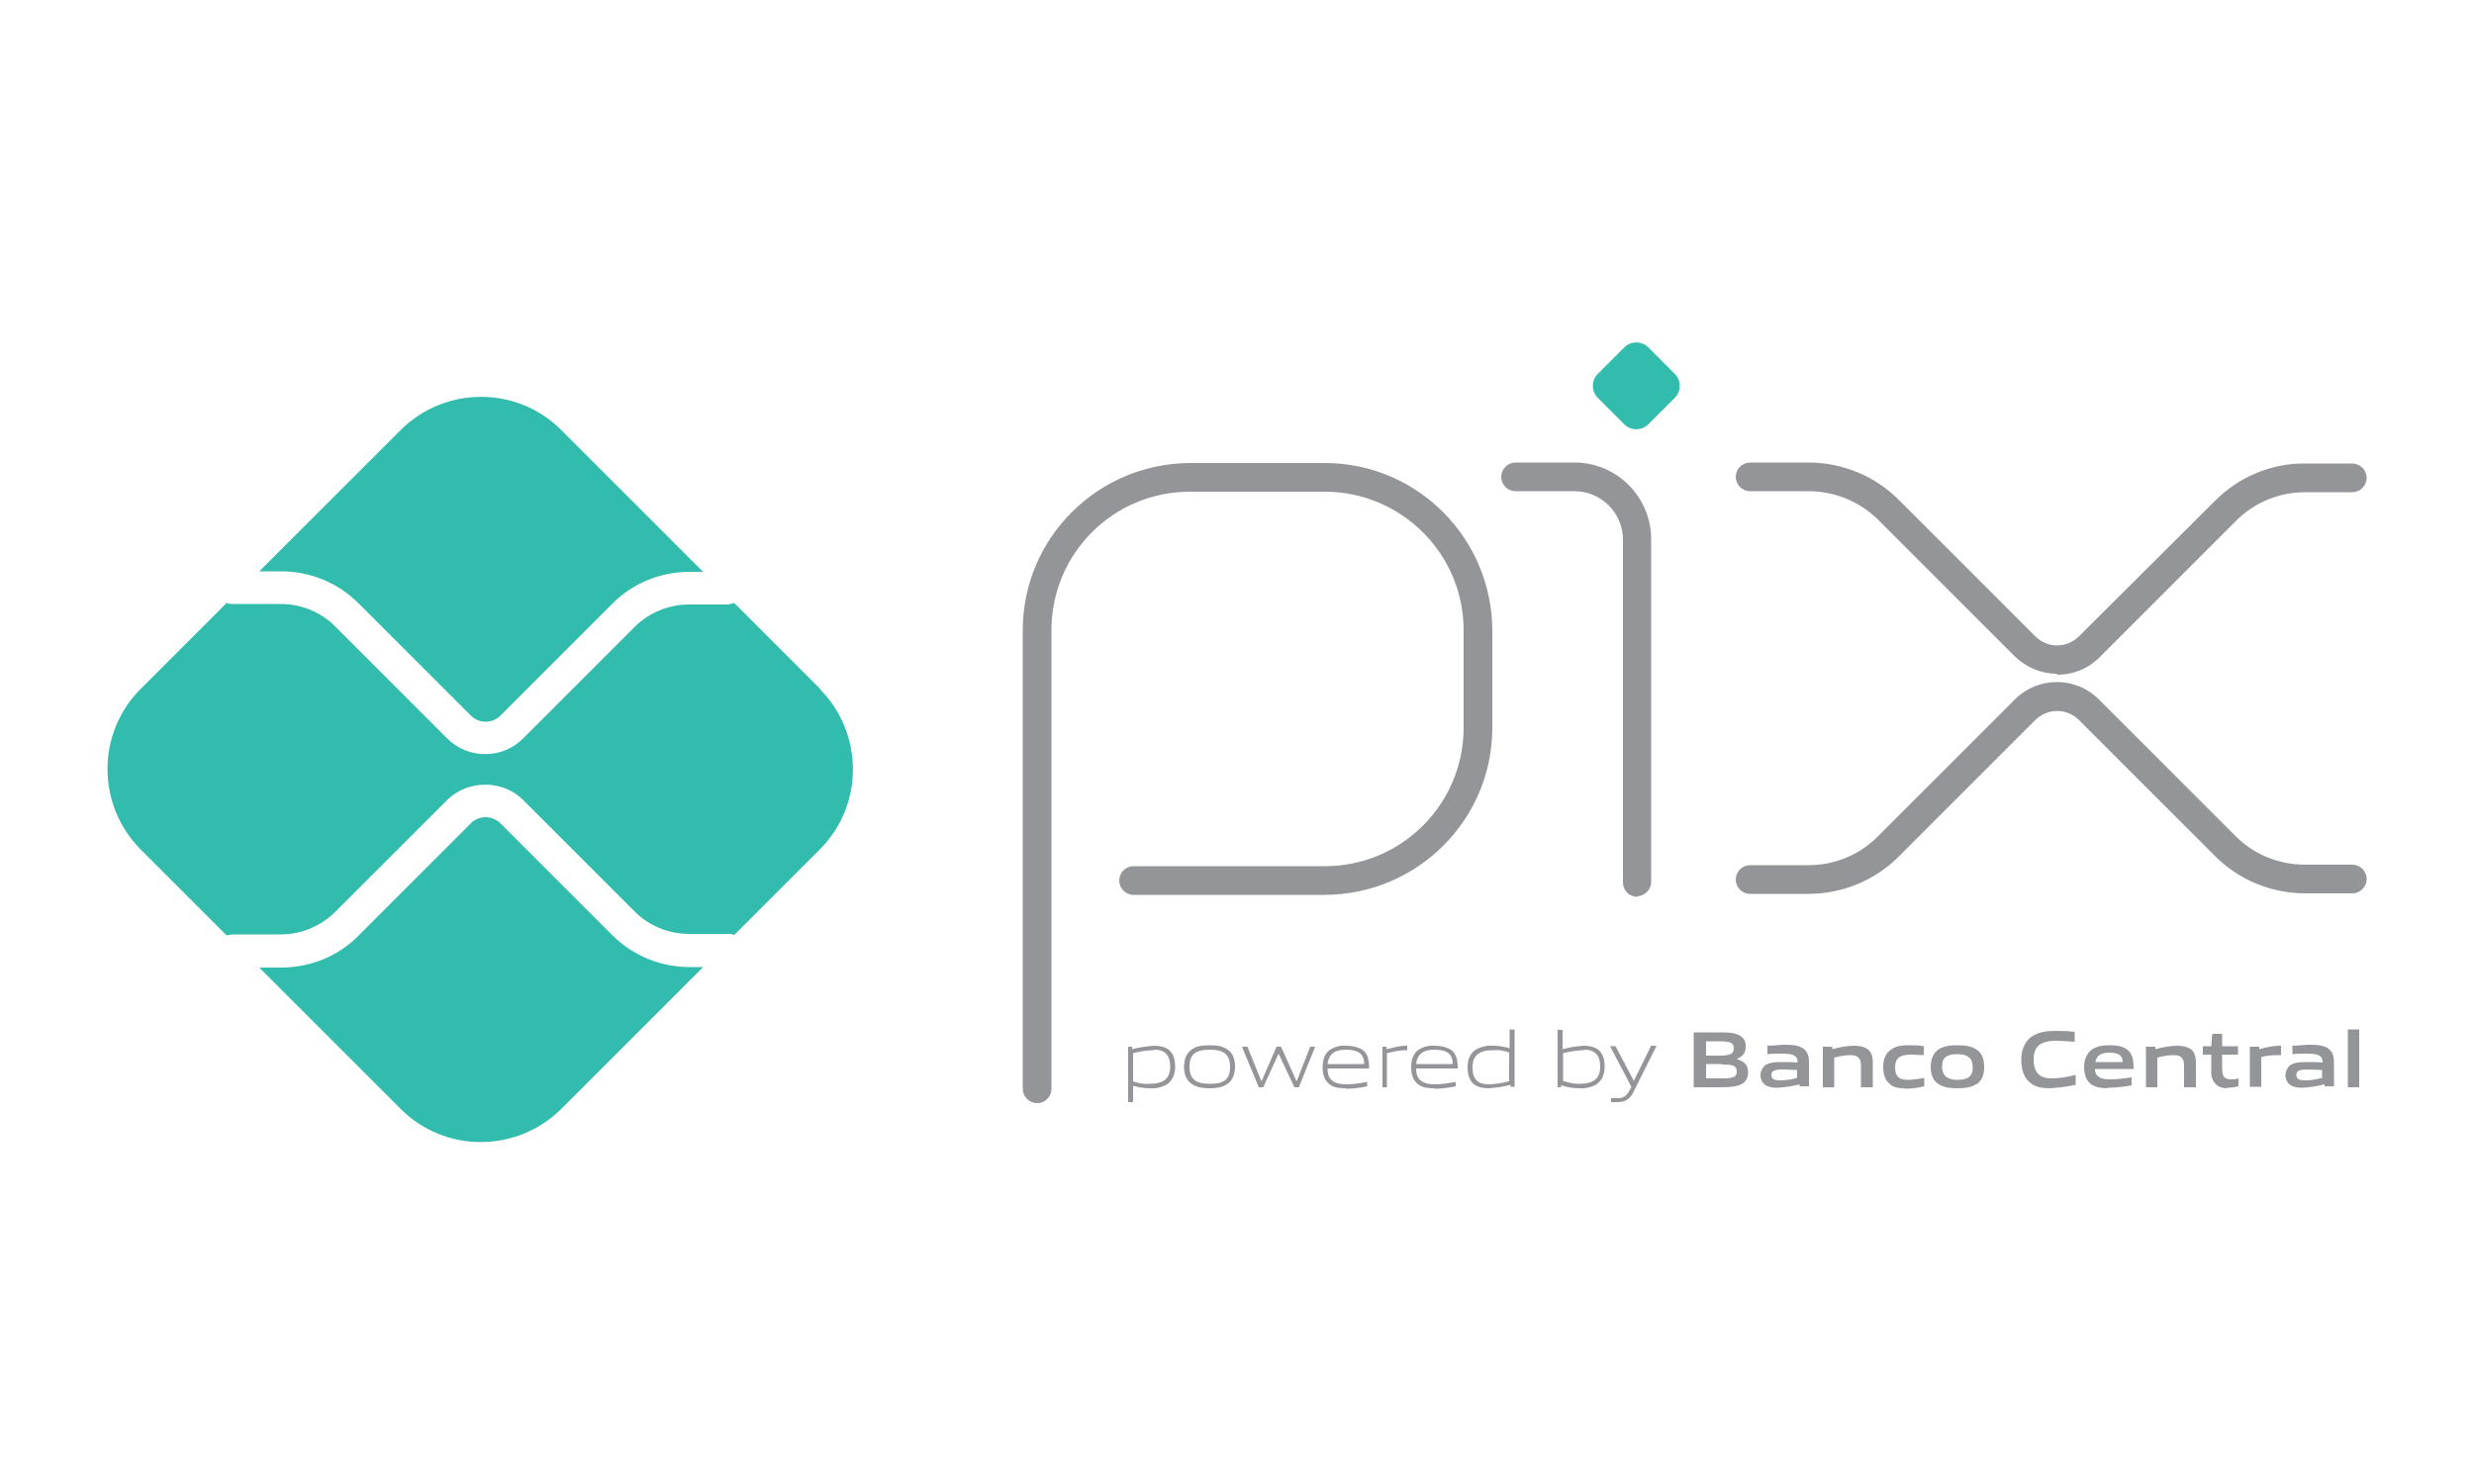 <?xml version="1.0" encoding="UTF-8"?>
<svg id="Layer_2" data-name="Layer 2" xmlns="http://www.w3.org/2000/svg" width="50" height="30" viewBox="0 0 50 30">
  <defs>
    <style>
      .cls-1 {
        fill: #fff;
      }

      .cls-2 {
        fill: #32bcad;
      }

      .cls-3 {
        fill: #939598;
      }
    </style>
  </defs>
  <g id="Layer_1-2" data-name="Layer 1">
    <g>
      <rect class="cls-1" width="50" height="30"/>
      <g id="_Camada_2" data-name=" Camada 2">
        <path class="cls-3" d="M20.96,22.3c-.16,0-.29-.13-.29-.29V12.74c0-1.86,1.51-3.37,3.38-3.38h2.74c1.86,.01,3.36,1.52,3.37,3.38v1.97c0,1.86-1.51,3.37-3.38,3.38h-3.87c-.16,0-.29-.13-.29-.29s.13-.29,.29-.29h3.87c1.55,0,2.8-1.26,2.8-2.8v-1.97c0-1.54-1.25-2.79-2.79-2.8h-2.74c-1.55,0-2.8,1.25-2.8,2.8v9.27c0,.16-.13,.29-.28,.29Zm12.13-4.17c-.16,0-.29-.13-.29-.29v-6.93c0-.54-.44-.98-.98-.98h-1.19c-.16,0-.29-.13-.29-.29s.13-.29,.29-.29h1.19c.86,0,1.55,.7,1.55,1.55v6.93c0,.16-.13,.28-.28,.29Z"/>
        <path class="cls-2" d="M32.83,8.58l-.54-.54c-.13-.13-.13-.35,0-.48h0s.54-.54,.54-.54c.13-.13,.35-.13,.48,0l.54,.54c.13,.13,.13,.35,0,.48h0s-.54,.54-.54,.54c-.13,.13-.35,.13-.48,0h0Z"/>
        <path class="cls-3" d="M36.55,18.07h-1.18c-.16,0-.29-.13-.29-.29s.13-.29,.29-.29h1.18c.53,0,1.04-.21,1.41-.59l2.76-2.76c.47-.47,1.23-.47,1.7,0h0s2.75,2.75,2.75,2.75c.37,.38,.88,.59,1.42,.59h.95c.16,0,.29,.13,.29,.29s-.13,.29-.29,.29h-.95c-.68,0-1.34-.27-1.82-.75l-2.75-2.75c-.25-.25-.64-.25-.89,0h0s-2.76,2.76-2.76,2.76c-.48,.48-1.14,.75-1.82,.75Zm5.02-4.45c-.32,0-.62-.13-.85-.35l-2.76-2.76c-.37-.37-.88-.58-1.41-.58h-1.18c-.16,0-.29-.13-.29-.29s.13-.29,.29-.29h1.18c.68,0,1.34,.27,1.82,.75l2.76,2.76c.25,.25,.64,.25,.89,0,0,0,0,0,0,0l2.75-2.74c.48-.48,1.14-.76,1.82-.75h.95c.16,0,.29,.13,.29,.29s-.13,.29-.29,.29h-.95c-.53,0-1.04,.21-1.41,.59l-2.75,2.75c-.23,.23-.53,.35-.85,.35Z"/>
        <path class="cls-2" d="M13.94,19.55c-.59,0-1.15-.23-1.57-.65l-2.26-2.26c-.17-.16-.43-.16-.59,0l-2.27,2.27c-.41,.42-.98,.65-1.57,.65h-.44l2.86,2.86c.89,.89,2.34,.89,3.24,0l2.87-2.87h-.27Z"/>
        <path class="cls-2" d="M5.68,11.55c.59,0,1.15,.23,1.57,.65l2.27,2.27c.16,.16,.43,.16,.59,0l2.26-2.26c.41-.42,.98-.65,1.57-.65h.27l-2.87-2.87c-.89-.89-2.34-.89-3.24,0l-2.86,2.86h.45Z"/>
        <path class="cls-2" d="M16.58,13.93l-1.74-1.74s-.08,.02-.12,.03h-.79c-.41,0-.81,.16-1.1,.45l-2.26,2.26c-.42,.42-1.11,.42-1.53,0l-2.27-2.27c-.29-.29-.68-.45-1.1-.45h-.97s-.08,0-.12-.02l-1.74,1.74c-.89,.89-.89,2.34,0,3.24l1.74,1.74s.08-.02,.12-.02h.97c.41,0,.8-.16,1.1-.45l2.27-2.27c.41-.41,1.12-.41,1.53,0l2.26,2.26c.29,.29,.69,.45,1.1,.45h.79s.08,0,.12,.02l1.73-1.73c.89-.89,.89-2.34,0-3.24h0Z"/>
        <path class="cls-3" d="M23.32,21.23c-.14,0-.29,.03-.42,.06v.57c.11,.04,.22,.06,.33,.05,.28,0,.42-.1,.42-.35,0-.23-.11-.34-.32-.34h0Zm-.52,1.05v-1.12h.08v.05c.15-.04,.3-.06,.45-.07,.1,0,.21,.02,.29,.08,.1,.08,.13,.21,.13,.35s-.05,.28-.18,.36c-.1,.05-.21,.08-.33,.07-.12,0-.23-.02-.34-.05v.33h-.1Z"/>
        <path class="cls-3" d="M24.45,21.22c-.28,0-.41,.09-.41,.34s.12,.35,.41,.35,.41-.09,.41-.34-.12-.35-.41-.35h0Zm.36,.69c-.1,.07-.22,.09-.36,.09s-.27-.02-.37-.09c-.1-.07-.15-.19-.15-.34s.04-.27,.15-.35c.09-.07,.22-.09,.37-.09s.27,.02,.36,.09c.11,.07,.15,.2,.15,.34s-.04,.27-.15,.35Z"/>
        <polygon class="cls-3" points="26.16 21.98 25.84 21.3 25.84 21.3 25.53 21.98 25.44 21.98 25.1 21.16 25.21 21.16 25.49 21.85 25.5 21.85 25.8 21.16 25.89 21.16 26.2 21.85 26.21 21.85 26.48 21.16 26.58 21.16 26.25 21.98 26.16 21.98 26.16 21.98"/>
        <path class="cls-3" d="M27.2,21.22c-.26,0-.35,.12-.37,.29h.74c0-.19-.1-.29-.37-.29Zm0,.78c-.16,0-.26-.02-.34-.09-.1-.08-.13-.2-.13-.34s.04-.27,.15-.35c.1-.06,.21-.09,.32-.08,.11,0,.23,.02,.33,.08,.12,.08,.14,.22,.14,.38h-.84c0,.17,.06,.32,.38,.32,.14,0,.28-.02,.42-.05v.09c-.14,.03-.29,.05-.43,.05h0Z"/>
        <path class="cls-3" d="M27.94,21.98v-.82h.08v.05c.18-.04,.26-.07,.41-.07h.01v.09h-.02c-.13,0-.21,.02-.39,.06v.69h-.1Z"/>
        <path class="cls-3" d="M28.99,21.22c-.26,0-.35,.12-.37,.29h.74c0-.19-.1-.29-.37-.29Zm0,.78c-.16,0-.26-.02-.34-.09-.1-.08-.13-.2-.13-.34s.04-.27,.15-.35c.1-.06,.21-.09,.32-.08,.11,0,.23,.02,.33,.08,.12,.08,.14,.22,.14,.38h-.84c0,.17,.06,.32,.38,.32,.14,0,.28-.02,.42-.05v.09c-.14,.03-.29,.05-.43,.05h0Z"/>
        <path class="cls-3" d="M30.51,21.28c-.11-.04-.22-.06-.33-.05-.28,0-.42,.1-.42,.35,0,.24,.11,.34,.32,.34,.14,0,.29-.03,.42-.06v-.57h0Zm.02,.7v-.05c-.15,.04-.3,.06-.45,.07-.1,0-.21-.02-.29-.08-.1-.08-.13-.21-.13-.35,0-.15,.05-.28,.18-.36,.1-.05,.22-.08,.33-.07,.11,0,.23,.02,.34,.05v-.38h.1v1.16h-.08Z"/>
        <path class="cls-3" d="M32.01,21.23c-.14,0-.29,.03-.42,.06v.56c.11,.04,.22,.06,.33,.06,.28,0,.42-.1,.42-.35,0-.23-.11-.34-.32-.34h0Zm.24,.7c-.1,.05-.21,.08-.33,.07-.12,0-.25-.02-.37-.06v.04h-.07v-1.16h.1v.39c.14-.04,.29-.06,.43-.07,.1,0,.21,.02,.29,.08,.1,.08,.13,.21,.13,.35s-.05,.28-.18,.36h0Z"/>
        <path class="cls-3" d="M32.56,22.29v-.09s.09,0,.12,0c.12,0,.19-.03,.26-.17l.03-.06-.43-.82h.11l.37,.7h0l.35-.71h.11l-.46,.92c-.08,.17-.18,.22-.34,.22-.04,0-.08,0-.12,0h0Z"/>
        <path class="cls-3" d="M34.8,21.51h-.32v.29h.32c.22,0,.3-.02,.3-.14,0-.13-.11-.14-.3-.14Zm-.06-.46h-.26v.29h.26c.22,0,.3-.03,.3-.15,0-.13-.11-.14-.3-.14h0Zm.49,.85c-.12,.07-.26,.08-.52,.08h-.48v-1.11h.47c.22,0,.36,0,.47,.07,.08,.05,.12,.13,.11,.22,0,.12-.05,.19-.18,.25h0c.14,.04,.23,.11,.23,.27,0,.09-.04,.18-.12,.23h0Z"/>
        <path class="cls-3" d="M36.32,21.63c-.1,0-.19-.01-.29-.01-.17,0-.23,.03-.23,.11s.05,.11,.18,.11c.12,0,.23-.02,.34-.05v-.16h0Zm.05,.34v-.05c-.15,.04-.3,.06-.45,.07-.09,0-.17-.01-.25-.06-.11-.09-.12-.25-.03-.36,.02-.03,.05-.05,.08-.06,.09-.04,.2-.04,.31-.04,.09,0,.2,0,.3,.01h0c0-.14-.08-.18-.31-.18-.09,0-.2,0-.3,.01v-.17c.12,0,.24-.02,.35-.02,.14,0,.29,.01,.38,.08s.11,.16,.11,.28v.48h-.18Z"/>
        <path class="cls-3" d="M37.61,21.98v-.45c0-.15-.08-.2-.21-.2-.11,0-.22,.02-.33,.05v.6h-.23v-.82h.19v.05c.15-.04,.3-.07,.45-.07,.1,0,.2,.02,.28,.08,.06,.06,.09,.14,.09,.26v.5h-.23Z"/>
        <path class="cls-3" d="M38.49,22c-.11,0-.22-.01-.3-.09-.1-.08-.13-.21-.13-.35,0-.13,.04-.27,.17-.35,.1-.07,.23-.08,.36-.08,.1,0,.19,0,.29,.02v.18c-.08,0-.18-.01-.26-.01-.22,0-.32,.07-.32,.26,0,.18,.08,.25,.25,.25,.12,0,.23-.02,.34-.04v.17c-.13,.03-.26,.05-.4,.05h0Z"/>
        <path class="cls-3" d="M39.56,21.31c-.22,0-.31,.07-.31,.25s.1,.27,.31,.27,.31-.07,.31-.25-.09-.27-.31-.27h0Zm.39,.6c-.1,.07-.23,.09-.39,.09s-.29-.02-.39-.09c-.11-.07-.15-.2-.15-.34s.04-.27,.15-.35c.1-.07,.23-.09,.39-.09s.29,.02,.39,.09c.11,.07,.15,.2,.15,.35s-.04,.27-.15,.35Z"/>
        <path class="cls-3" d="M41.42,22c-.14,0-.29-.02-.4-.12-.13-.11-.17-.28-.17-.46,0-.16,.05-.36,.22-.47,.13-.09,.3-.11,.47-.11,.12,0,.25,0,.39,.02v.2c-.12-.01-.26-.02-.38-.02-.32,0-.45,.12-.45,.38s.12,.38,.36,.38c.17,0,.33-.03,.49-.07v.2c-.18,.04-.35,.06-.53,.07Z"/>
        <path class="cls-3" d="M42.63,21.28c-.19,0-.26,.07-.28,.19h.55c0-.13-.08-.19-.27-.19Zm-.03,.72c-.13,0-.26-.02-.35-.09s-.13-.2-.13-.34c0-.12,.04-.26,.15-.35,.1-.07,.23-.09,.36-.09,.12,0,.25,.01,.35,.08,.13,.09,.14,.24,.14,.4h-.78c0,.12,.07,.21,.3,.21,.15,0,.29-.02,.44-.04v.16c-.16,.03-.33,.05-.49,.05h0Z"/>
        <path class="cls-3" d="M44.14,21.98v-.45c0-.15-.08-.2-.21-.2-.11,0-.22,.02-.33,.05v.6h-.23v-.82h.19v.05c.15-.04,.3-.07,.45-.07,.1,0,.2,.02,.28,.08,.06,.06,.09,.14,.09,.26v.5h-.23Z"/>
        <path class="cls-3" d="M45.02,22c-.11,0-.21-.03-.27-.12-.05-.07-.07-.16-.06-.25v-.31h-.17v-.17h.17l.02-.25h.2v.25h.32v.17h-.32v.26c0,.05,0,.11,.02,.16,.02,.05,.08,.08,.15,.08,.05,0,.11,0,.16-.02v.16c-.08,.02-.16,.03-.24,.03h0Z"/>
        <path class="cls-3" d="M45.47,21.98v-.82h.19v.05c.14-.04,.28-.07,.41-.07,0,0,.02,0,.03,0v.19h-.08c-.11,0-.22,.01-.32,.04v.6h-.23Z"/>
        <path class="cls-3" d="M46.93,21.63c-.1,0-.19-.01-.29-.01-.17,0-.23,.03-.23,.11s.05,.11,.18,.11c.12,0,.23-.02,.34-.05v-.16h0Zm.05,.34v-.05c-.15,.04-.3,.06-.45,.07-.09,0-.17-.01-.25-.06-.11-.09-.12-.25-.03-.36,.02-.03,.05-.05,.08-.06,.09-.04,.2-.04,.31-.04,.09,0,.2,0,.3,.01h0c0-.14-.08-.18-.31-.18-.09,0-.2,0-.3,.01v-.17c.12,0,.24-.02,.35-.02,.14,0,.29,.01,.38,.08s.11,.16,.11,.28v.48h-.18Z"/>
        <polygon class="cls-3" points="47.45 20.81 47.68 20.81 47.68 21.98 47.45 21.98 47.45 20.81 47.45 20.81"/>
      </g>
    </g>
  </g>
</svg>